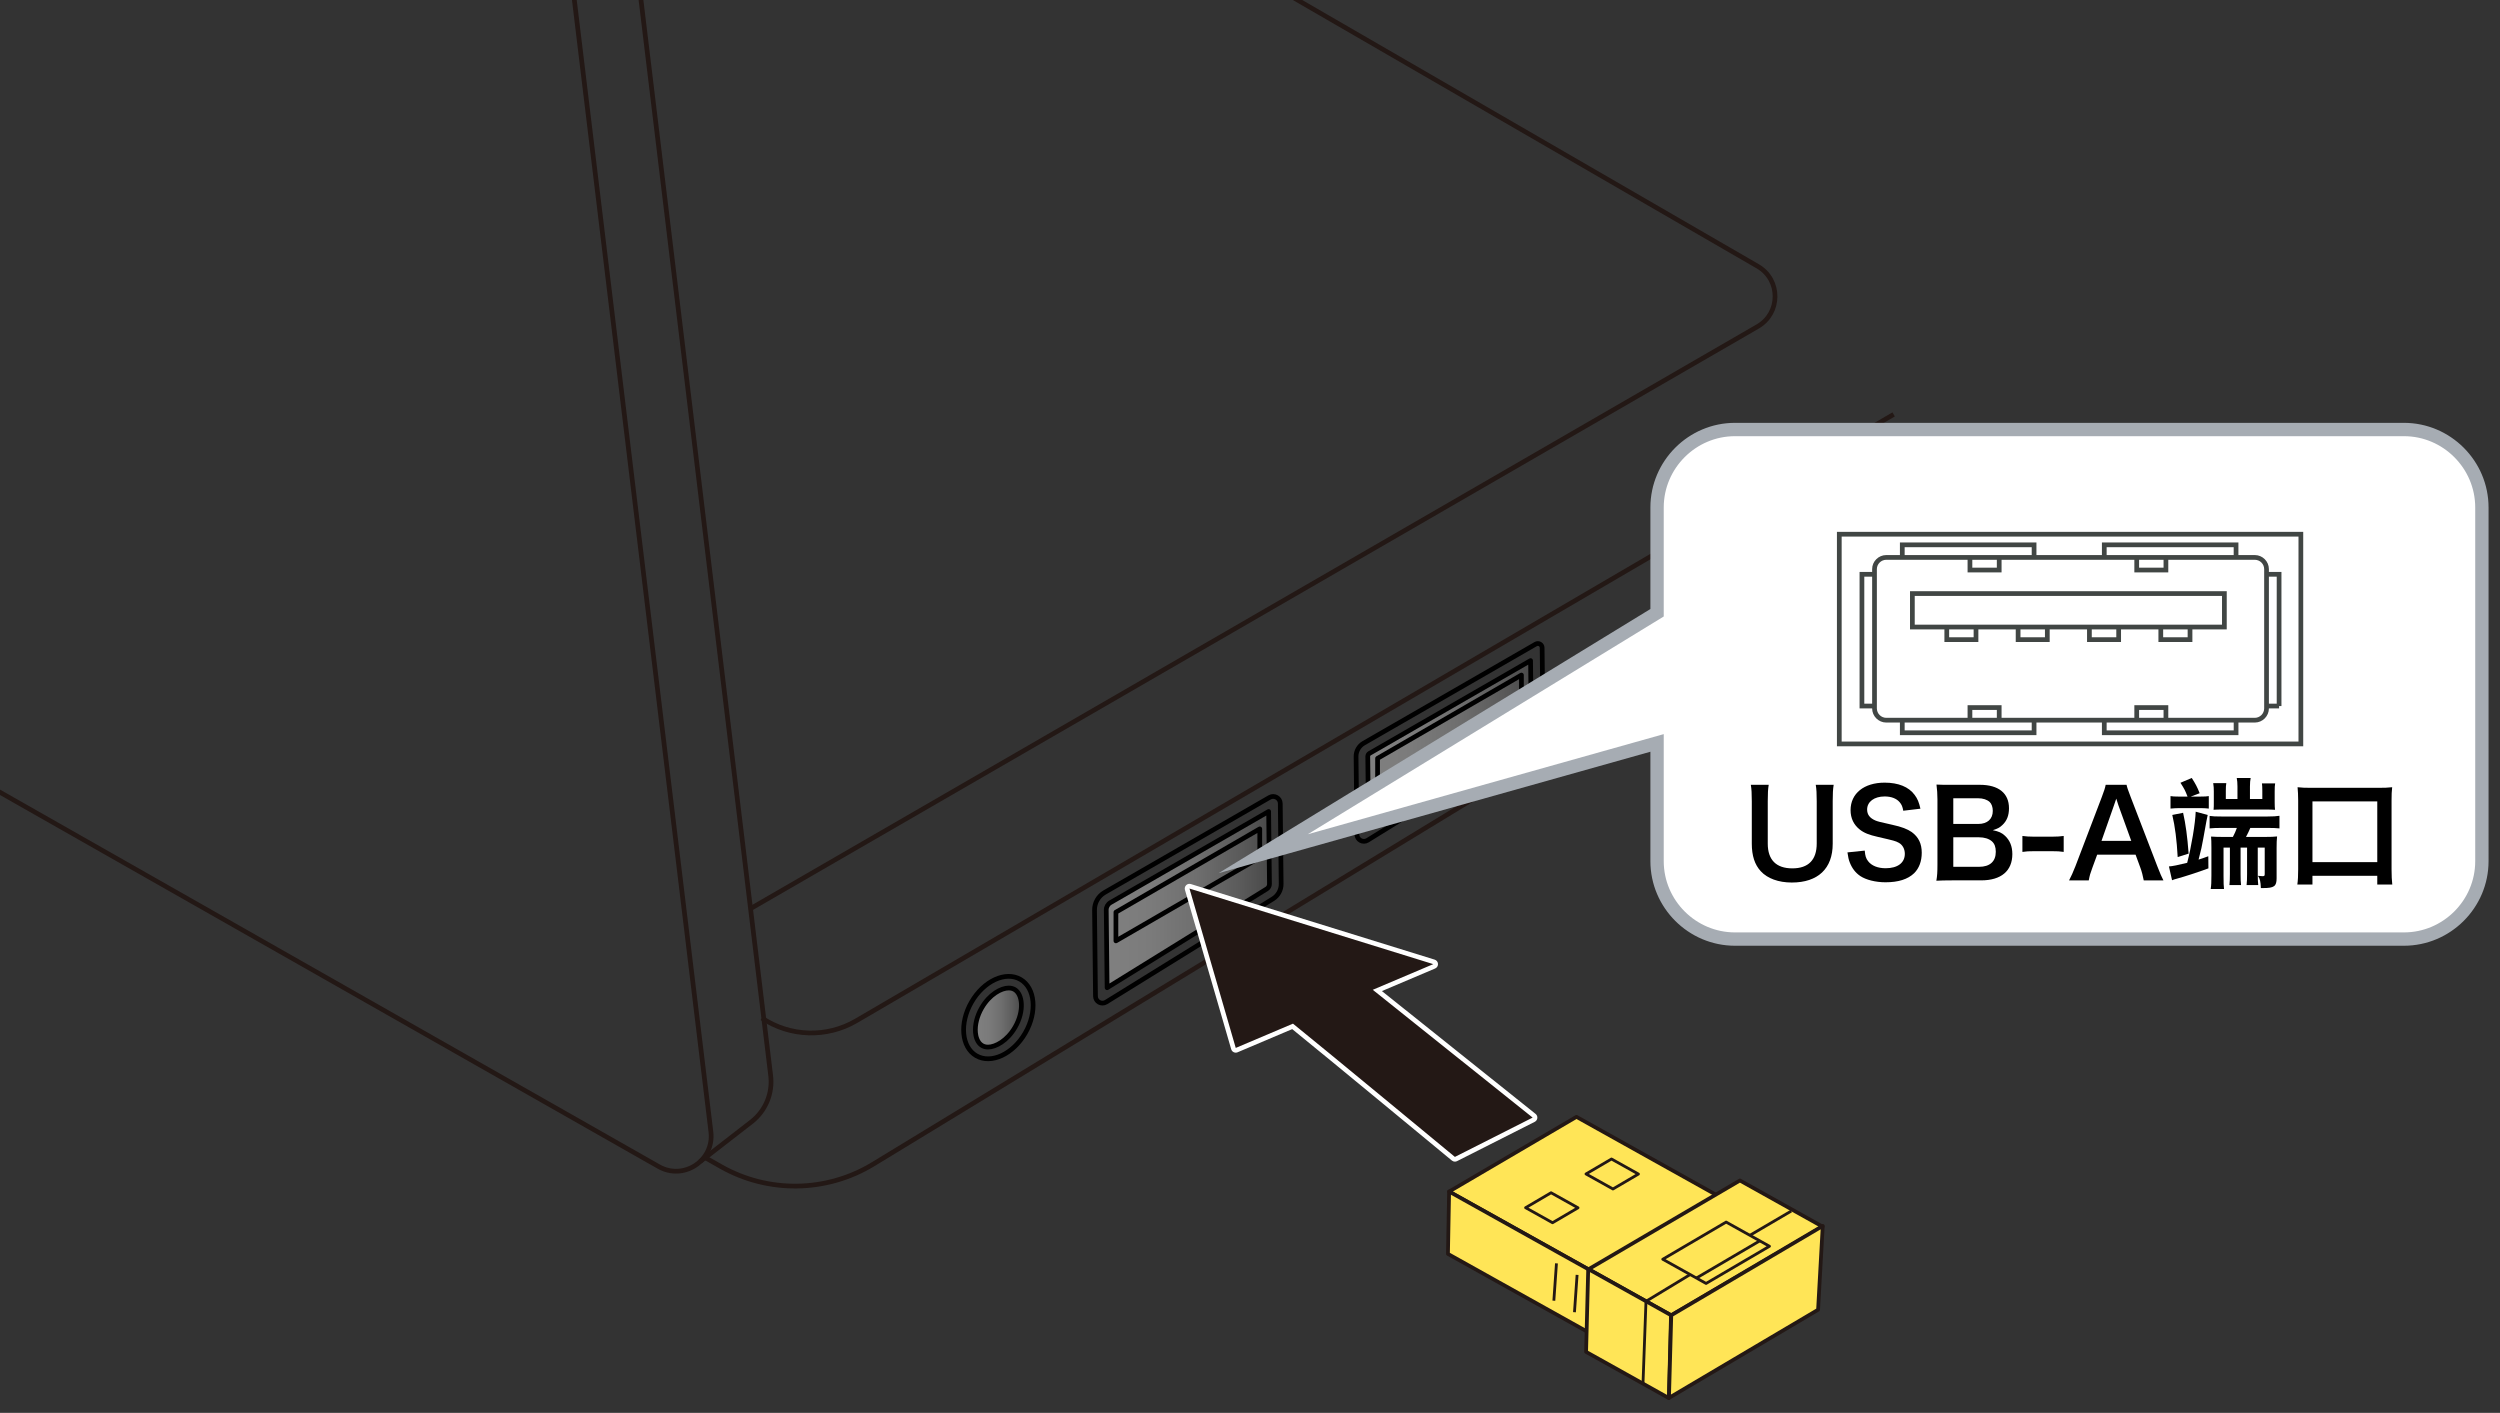 <?xml version="1.0" encoding="utf-8"?>
<!-- Generator: Adobe Illustrator 28.1.0, SVG Export Plug-In . SVG Version: 6.00 Build 0)  -->
<svg version="1.1" xmlns="http://www.w3.org/2000/svg" xmlns:xlink="http://www.w3.org/1999/xlink" x="0px" y="0px"
	 viewBox="0 0 375 211.935" enable-background="new 0 0 375 211.935" xml:space="preserve">
<rect x="0" y="0" width="375" height="211.935" fill="#333333" stroke="none"/>
<g id="レイヤー_1">
	<linearGradient id="SVGID_1_" gradientUnits="userSpaceOnUse" x1="166.065" y1="134.94" x2="190.298" y2="134.94">
		<stop  offset="0" style="stop-color:#808080"/>
		<stop  offset="0.269" style="stop-color:#7B7B7B"/>
		<stop  offset="0.547" style="stop-color:#6F6F6F"/>
		<stop  offset="0.829" style="stop-color:#5A5A5A"/>
		<stop  offset="1" style="stop-color:#4A4A4A"/>
	</linearGradient>
	<path fill="url(#SVGID_1_)" d="M166.29,135.61c0.058-0.05,24.008-13.888,24.008-13.888v11.32l-24.233,15.116V135.95L166.29,135.61z
		"/>
	
		<linearGradient id="SVGID_00000093167331601840119320000002839290371423777460_" gradientUnits="userSpaceOnUse" x1="205.165" y1="111.602" x2="229.587" y2="111.602">
		<stop  offset="0" style="stop-color:#808080"/>
		<stop  offset="0.269" style="stop-color:#7B7B7B"/>
		<stop  offset="0.547" style="stop-color:#6F6F6F"/>
		<stop  offset="0.829" style="stop-color:#5A5A5A"/>
		<stop  offset="1" style="stop-color:#4A4A4A"/>
	</linearGradient>
	<polygon fill="url(#SVGID_00000093167331601840119320000002839290371423777460_)" points="205.165,113.178 229.586,99.317 
		229.586,108.721 205.281,123.888 	"/>
	
		<linearGradient id="SVGID_00000160878387629822130630000007888850701920897699_" gradientUnits="userSpaceOnUse" x1="146.362" y1="152.589" x2="153.239" y2="152.589">
		<stop  offset="0" style="stop-color:#808080"/>
		<stop  offset="0.269" style="stop-color:#7B7B7B"/>
		<stop  offset="0.547" style="stop-color:#6F6F6F"/>
		<stop  offset="0.829" style="stop-color:#5A5A5A"/>
		<stop  offset="1" style="stop-color:#4A4A4A"/>
	</linearGradient>
	<path fill="url(#SVGID_00000160878387629822130630000007888850701920897699_)" d="M147.51,156.92c0,0-1.881-1.158-0.826-4.508
		c1.055-3.35,3.733-4.673,5.15-4.208c1.418,0.465,1.961,3.536,0.689,5.391C151.25,155.45,149.644,157.651,147.51,156.92z"/>
	
		<path fill="none" stroke="#000000" stroke-width="0.709" stroke-linecap="round" stroke-linejoin="round" stroke-miterlimit="10" d="
		M190.437,119.614l-24.747,14.257c-0.944,0.544-1.521,1.555-1.509,2.645l0.142,12.919c0.009,0.814,0.904,1.306,1.596,0.878
		l25.02-15.485c0.776-0.48,1.245-1.332,1.234-2.245l-0.133-12.054C192.032,119.711,191.146,119.205,190.437,119.614z"/>
	
		<path fill="none" stroke="#000000" stroke-width="0.709" stroke-linecap="round" stroke-linejoin="round" stroke-miterlimit="10" d="
		M165.937,136.496c-0.005-0.454,0.236-0.877,0.63-1.105l23.731-13.669l0.121,10.882c0.003,0.294-0.151,0.575-0.403,0.73
		l-23.95,14.824L165.937,136.496z"/>
	
		<path fill="none" stroke="#000000" stroke-width="0.709" stroke-linecap="round" stroke-linejoin="round" stroke-miterlimit="10" d="
		M203.409,113.487l0.129,11.678c0.009,0.815,0.904,1.307,1.597,0.878l25.093-15.53c0.763-0.472,1.224-1.31,1.214-2.207
		l-0.123-11.141c-0.005-0.491-0.537-0.794-0.963-0.549l-25.802,14.865C203.838,111.893,203.4,112.66,203.409,113.487z"/>
	
		<path fill="none" stroke="#000000" stroke-width="0.709" stroke-linecap="round" stroke-linejoin="round" stroke-miterlimit="10" d="
		M205.165,113.468c-0.002-0.192,0.1-0.369,0.264-0.464l24.155-13.915l0.103,9.238c0.002,0.278-0.144,0.544-0.382,0.692
		l-24.024,14.869L205.165,113.468z"/>
	
		<ellipse transform="matrix(0.5 -0.866 0.866 0.5 -57.305 206.01)" fill="none" stroke="#000000" stroke-width="0.709" stroke-linecap="round" stroke-linejoin="round" stroke-miterlimit="10" cx="149.758" cy="152.633" rx="6.615" ry="4.651"/>
	
		<path fill="none" stroke="#000000" stroke-width="0.709" stroke-linecap="round" stroke-linejoin="round" stroke-miterlimit="10" d="
		M148.206,157.061c-0.329,0-0.624-0.075-0.877-0.22c-0.765-0.442-0.961-1.416-1.009-1.958c-0.103-1.147,0.237-2.495,0.931-3.699
		c1.183-2.047,2.933-2.981,4.059-2.981c0.329,0,0.624,0.075,0.877,0.22c1.186,0.686,1.509,3.176,0.079,5.657
		C151.083,156.127,149.331,157.061,148.206,157.061z"/>
	
		<path fill="none" stroke="#000000" stroke-width="0.709" stroke-linecap="round" stroke-linejoin="round" stroke-miterlimit="10" d="
		M167.388,141.13c0-0.315,0-4.305,0-4.305l21.578-12.495v4.305L167.388,141.13z"/>
	
		<path fill="none" stroke="#000000" stroke-width="0.709" stroke-linecap="round" stroke-linejoin="round" stroke-miterlimit="10" d="
		M206.637,118.059c0-0.315,0-4.305,0-4.305l21.578-12.495v4.305L206.637,118.059z"/>
	<path fill="none" stroke="#231815" stroke-width="0.709" stroke-miterlimit="10" d="M86.059-0.768l20.577,170.544
		c0.518,4.292-4.07,7.344-7.829,5.209l-112.053-63.666"/>
	<path fill="none" stroke="#231815" stroke-width="0.709" stroke-miterlimit="10" d="M96.056-0.768l19.547,162.124
		c0.317,2.631-0.758,5.238-2.839,6.88l-7.75,6.007"/>
	<path fill="none" stroke="#231815" stroke-width="0.709" stroke-miterlimit="10" d="M284.048,62.158l-155.621,90.967
		c-4.406,2.575-9.894,2.413-14.14-0.417"/>
	<path fill="none" stroke="#231815" stroke-width="0.709" stroke-miterlimit="10" d="M284.048,81.429l-153.072,93.198
		c-6.989,4.255-15.735,4.389-22.85,0.349l-2.269-1.288"/>
	<path fill="none" stroke="#231815" stroke-width="0.709" stroke-miterlimit="10" d="M193.297-0.768l70.357,40.71
		c3.474,2.01,3.472,7.025-0.002,9.033l-151.07,87.317"/>
	<g>
		<path fill="#231815" d="M218.234,173.892c-0.081,0-0.161-0.028-0.226-0.082c-0.2-0.165-19.771-16.35-24.12-19.853l-8.389,3.558
			c-0.045,0.019-0.092,0.028-0.139,0.028c-0.052,0-0.104-0.012-0.152-0.035c-0.091-0.043-0.16-0.124-0.188-0.221l-6.939-23.906
			c-0.037-0.125-0.001-0.26,0.092-0.352c0.067-0.066,0.156-0.102,0.248-0.102c0.035,0,0.07,0.005,0.104,0.016l36.571,11.337
			c0.143,0.044,0.242,0.172,0.249,0.321c0.008,0.148-0.078,0.286-0.215,0.344l-8.532,3.619l23.518,18.795
			c0.094,0.075,0.144,0.193,0.131,0.313c-0.013,0.12-0.085,0.225-0.192,0.28l-11.661,5.898
			C218.344,173.879,218.289,173.892,218.234,173.892z"/>
		<path fill="#FFFFFF" d="M178.422,133.284l36.571,11.337l-9.079,3.851l23.981,19.167l-11.661,5.898c0,0-20.25-16.746-24.289-19.989
			l-8.584,3.641L178.422,133.284 M178.422,132.575c-0.183,0-0.362,0.071-0.497,0.203c-0.186,0.183-0.257,0.453-0.184,0.703
			l6.939,23.906c0.056,0.195,0.193,0.356,0.376,0.443c0.096,0.046,0.2,0.069,0.304,0.069c0.094,0,0.188-0.019,0.277-0.056
			l8.194-3.476c4.655,3.759,23.754,19.554,23.952,19.717c0.13,0.107,0.29,0.163,0.452,0.163c0.109,0,0.219-0.025,0.32-0.076
			l11.661-5.898c0.215-0.109,0.36-0.32,0.385-0.56c0.025-0.24-0.074-0.476-0.262-0.626l-23.053-18.425l7.984-3.387
			c0.274-0.116,0.446-0.391,0.431-0.688c-0.015-0.297-0.214-0.553-0.498-0.641l-36.571-11.337
			C178.563,132.586,178.492,132.575,178.422,132.575L178.422,132.575z"/>
	</g>
	<path fill="#FFFFFF" d="M360.585,64.427H260.254c-6.427,0-11.694,5.263-11.694,11.691v15.794l-59.084,36.146l59.084-16.619v17.733
		c0,6.434,5.267,11.69,11.694,11.69h100.331c6.434,0,11.698-5.256,11.698-11.69V76.117C372.283,69.69,367.02,64.427,360.585,64.427"
		/>
	<path fill="none" stroke="#A6ACB3" stroke-width="2" stroke-miterlimit="10" d="M360.585,64.427H260.254
		c-6.427,0-11.694,5.263-11.694,11.691v15.794l-59.084,36.146l59.084-16.619v17.733c0,6.434,5.267,11.69,11.694,11.69h100.331
		c6.434,0,11.698-5.256,11.698-11.69V76.117C372.283,69.69,367.02,64.427,360.585,64.427z"/>
	<g>
		<path d="M275.051,117.723c-0.108,0.666-0.144,1.314-0.144,2.449v6.392c0,3.727-2.215,5.815-6.141,5.815
			c-1.998,0-3.654-0.612-4.646-1.692c-0.918-0.99-1.35-2.341-1.35-4.141v-6.356c0-1.116-0.036-1.818-0.145-2.467h2.683
			c-0.107,0.612-0.144,1.296-0.144,2.467v6.356c0,2.431,1.26,3.709,3.691,3.709c2.412,0,3.654-1.278,3.654-3.727v-6.338
			c0-1.152-0.035-1.801-0.144-2.467H275.051z"/>
		<path d="M279.71,127.59c0.071,0.81,0.18,1.17,0.504,1.584c0.522,0.685,1.458,1.062,2.629,1.062c1.801,0,2.881-0.81,2.881-2.161
			c0-0.738-0.343-1.35-0.9-1.656c-0.54-0.288-0.648-0.306-3.133-0.882c-1.351-0.306-2.071-0.594-2.719-1.099
			c-0.919-0.72-1.387-1.71-1.387-2.917c0-2.503,2.017-4.124,5.113-4.124c2.053,0,3.602,0.63,4.483,1.819
			c0.45,0.594,0.666,1.134,0.883,2.088l-2.575,0.306c-0.108-0.612-0.234-0.918-0.54-1.278c-0.468-0.558-1.261-0.864-2.251-0.864
			c-1.566,0-2.629,0.792-2.629,1.962c0,0.756,0.396,1.278,1.225,1.639c0.396,0.162,0.54,0.198,2.539,0.648
			c1.422,0.306,2.286,0.648,2.935,1.099c1.026,0.756,1.494,1.747,1.494,3.097c0,1.278-0.396,2.323-1.134,3.061
			c-0.954,0.918-2.377,1.368-4.304,1.368c-1.477,0-2.916-0.36-3.781-0.936c-0.72-0.486-1.242-1.17-1.584-2.053
			c-0.162-0.414-0.234-0.756-0.342-1.494L279.71,127.59z"/>
		<path d="M292.76,132.055c-1.044,0-1.566,0.018-2.305,0.054c0.126-0.756,0.162-1.278,0.162-2.431v-9.777
			c0-0.828-0.054-1.477-0.145-2.215c0.757,0.036,1.045,0.036,2.27,0.036h4.249c2.791,0,4.357,1.26,4.357,3.511
			c0,1.098-0.324,1.908-1.009,2.539c-0.396,0.378-0.72,0.54-1.422,0.756c0.918,0.198,1.332,0.378,1.818,0.828
			c0.738,0.684,1.116,1.584,1.116,2.755c0,2.521-1.675,3.943-4.663,3.943H292.76z M296.739,123.592c1.368,0,2.179-0.738,2.179-1.962
			c0-0.576-0.181-1.062-0.469-1.333c-0.396-0.36-1.008-0.558-1.729-0.558h-3.727v3.853H296.739z M292.994,130.021h3.871
			c1.603,0,2.503-0.792,2.503-2.251c0-0.72-0.181-1.206-0.576-1.566c-0.45-0.396-1.135-0.612-1.963-0.612h-3.835V130.021z"/>
		<path d="M303.361,125.393c0.522,0.072,0.973,0.108,1.692,0.108h2.791c0.738,0,1.188-0.036,1.71-0.108v2.395
			c-0.594-0.09-0.972-0.108-1.71-0.108h-2.791c-0.702,0-1.099,0.018-1.692,0.108V125.393z"/>
		<path d="M321.562,132.055c-0.108-0.594-0.307-1.368-0.504-1.89l-0.721-1.963h-5.762l-0.72,1.963
			c-0.324,0.864-0.396,1.134-0.54,1.89h-2.953c0.27-0.486,0.63-1.296,0.954-2.125l3.961-10.389c0.343-0.9,0.486-1.35,0.576-1.818
			h3.133c0.091,0.432,0.198,0.72,0.612,1.818l3.997,10.389c0.45,1.152,0.667,1.657,0.919,2.125H321.562z M317.764,120.802
			c-0.072-0.198-0.126-0.414-0.324-1.008c-0.288,0.846-0.288,0.846-0.343,1.008l-1.872,5.33h4.465L317.764,120.802z"/>
		<path d="M331.155,122.242c-0.055,0.162-0.271,1.35-0.667,3.565c-0.216,1.207-0.288,1.53-0.702,3.133
			c0.414-0.126,0.685-0.216,1.459-0.504l0.018,1.818c-1.603,0.594-3.493,1.207-4.735,1.548c-0.216,0.054-0.504,0.144-0.72,0.234
			l-0.469-2.071c0.469-0.018,1.423-0.216,2.737-0.54c0.63-2.395,1.225-5.978,1.278-7.67L331.155,122.242z M328.13,119.487
			c-0.378-0.973-0.45-1.099-1.062-2.071l1.692-0.72c0.559,0.864,0.811,1.333,1.188,2.287l-1.332,0.504h1.477
			c0.576,0,0.954-0.018,1.225-0.072v1.873c-0.271-0.036-0.793-0.072-1.243-0.072h-3.169c-0.468,0-0.899,0.036-1.332,0.072v-1.873
			c0.288,0.054,0.63,0.072,1.188,0.072H328.13z M327.464,121.918c0.378,1.639,0.648,3.619,0.828,6.122l-1.639,0.522
			c-0.144-2.575-0.396-4.591-0.81-6.32L327.464,121.918z M337.547,124.187c-0.145,0.36-0.378,0.846-0.648,1.351h2.953
			c0.756,0,1.206-0.018,1.711-0.072c-0.055,0.468-0.072,1.008-0.072,1.729v4.538c0,1.206-0.36,1.476-2.017,1.476h-0.343
			c-0.054-1.044-0.107-1.296-0.432-1.836c0.144,0.018,0.504,0.054,0.666,0.054c0.288,0,0.342-0.054,0.342-0.324v-3.961h-1.044v3.979
			c0,0.774,0.019,1.17,0.072,1.639h-1.747c0.055-0.541,0.072-0.882,0.072-1.657v-3.961h-0.973v3.979c0,0.81,0.019,1.188,0.072,1.639
			h-1.746c0.054-0.541,0.072-0.882,0.072-1.657v-3.961h-0.955v4.267c0,1.026,0.019,1.495,0.072,1.945h-1.998
			c0.09-0.576,0.107-1.081,0.107-2.017v-4.231c0-0.811-0.018-1.188-0.054-1.621c0.63,0.036,0.972,0.054,1.692,0.054h1.584
			c0.271-0.504,0.433-0.9,0.595-1.351h-2.251c-0.81,0-1.314,0.018-1.836,0.072v-1.873c0.432,0.072,0.918,0.09,1.854,0.09h6.788
			c0.828,0,1.44-0.036,1.836-0.108v1.891c-0.504-0.054-0.972-0.072-1.818-0.072H337.547z M339.348,119.847v-1.242
			c0-0.486-0.019-0.81-0.055-1.098h1.98c-0.054,0.288-0.071,0.648-0.071,1.206v1.621c0,0.576,0.018,0.828,0.054,1.134
			c-0.648-0.036-0.756-0.036-1.278-0.036h-6.644c-0.576,0-0.883,0-1.297,0.036c0.036-0.414,0.036-0.612,0.036-1.044v-1.71
			c0-0.432-0.019-0.828-0.09-1.242h1.962c-0.054,0.288-0.071,0.666-0.071,1.152v1.224h1.746v-1.873c0-0.522-0.036-0.918-0.108-1.278
			h2.089c-0.071,0.342-0.107,0.738-0.107,1.278v1.873H339.348z"/>
		<path d="M344.6,132.685c0.09-0.63,0.126-1.296,0.126-2.287v-10.335c0-0.792-0.036-1.351-0.09-1.98
			c0.612,0.072,1.152,0.09,1.998,0.09h10.174c0.846,0,1.386-0.018,2.017-0.09c-0.072,0.612-0.091,1.134-0.091,1.98v10.335
			c0,0.918,0.036,1.656,0.108,2.287h-2.251v-1.314h-9.723v1.314H344.6z M346.868,129.318h9.723v-9.111h-9.723V129.318z"/>
	</g>
	<path fill="none" stroke="#414644" stroke-width="0.709" d="M286.855,94.057v-5.021h46.801v5.021H286.855z M286.855,94.057
		 M320.507,108.028v-1.89h4.381v1.89H320.507z M320.507,108.028 M295.492,108.028v-1.89h4.388v1.89H295.492z M295.492,108.028
		 M315.642,109.911v-1.89h19.769v1.89H315.642z M315.642,109.911 M285.343,109.911v-1.89h19.769v1.89H285.343z M285.343,109.911
		 M324.888,85.505v-1.893h-4.381v1.893H324.888z M324.888,85.505 M328.503,95.947v-1.89h-4.384v1.89H328.503z M328.503,95.947
		 M317.799,95.947v-1.89h-4.388v1.89H317.799z M317.799,95.947 M307.097,95.947v-1.89h-4.381v1.89H307.097z M307.097,95.947
		 M296.4,95.947v-1.89h-4.384v1.89H296.4z M296.4,95.947 M299.88,85.505v-1.893h-4.388v1.893H299.88z M299.88,85.505
		 M335.407,83.612v-1.89h-19.765v1.89H335.407z M335.407,83.612 M341.863,105.908V86.142h-1.883v19.765H341.863z M341.863,105.908
		 M281.176,105.908V86.142h-1.886v19.765H281.176z M281.176,105.908 M305.112,83.612v-1.89h-19.769v1.89H305.112z M305.112,83.612
		 M339.98,106.267c0,0.964-0.793,1.762-1.758,1.762h-55.285c-0.961,0-1.762-0.797-1.762-1.762v-20.9
		c0-0.964,0.801-1.754,1.762-1.754h55.285c0.964,0,1.758,0.79,1.758,1.754V106.267z"/>
	<path fill="none" stroke="#414644" stroke-width="0.709" d="M275.894,111.587V80.132h69.235v31.456H275.894z M275.894,111.587"/>
	<g>
		<polygon fill="#FFE557" stroke="#231815" stroke-width="0.567" stroke-linejoin="round" stroke-miterlimit="10" points="
			259.77,180.534 240.667,191.74 217.366,178.735 236.469,167.528 		"/>
		<polygon fill="#FFE557" stroke="#231815" stroke-width="0.567" stroke-linejoin="round" stroke-miterlimit="10" points="
			240.964,191.906 240.792,201.258 217.193,188.087 217.366,178.734 		"/>
		<polygon fill="#FFE557" stroke="#231815" stroke-width="0.567" stroke-linejoin="round" stroke-miterlimit="10" points="
			273.379,183.991 250.681,197.298 238.287,190.38 260.985,177.073 		"/>
		<polygon fill="#FFE557" stroke="#231815" stroke-width="0.567" stroke-linejoin="round" stroke-miterlimit="10" points="
			250.653,197.282 250.333,209.715 237.913,202.782 238.232,190.35 		"/>
		<polygon fill="#FFE557" stroke="#231815" stroke-width="0.567" stroke-linejoin="round" stroke-miterlimit="10" points="
			273.412,183.888 272.712,196.464 250.346,209.685 250.689,197.289 		"/>
		<polygon fill="none" stroke="#231815" stroke-width="0.425" stroke-linejoin="round" stroke-miterlimit="10" points="
			236.701,181.169 232.88,183.41 228.839,181.155 232.659,178.913 		"/>
		<polygon fill="none" stroke="#231815" stroke-width="0.425" stroke-linejoin="round" stroke-miterlimit="10" points="
			245.763,176.108 241.942,178.349 237.9,176.093 241.721,173.852 		"/>
		<polygon fill="none" stroke="#231815" stroke-width="0.425" stroke-linejoin="round" stroke-miterlimit="10" points="
			265.419,186.939 255.912,192.516 249.413,188.888 258.919,183.311 		"/>
		
			<line fill="none" stroke="#231815" stroke-width="0.425" stroke-linejoin="round" stroke-miterlimit="10" x1="236.171" y1="196.832" x2="236.564" y2="191.231"/>
		
			<line fill="none" stroke="#231815" stroke-width="0.425" stroke-linejoin="round" stroke-miterlimit="10" x1="233.077" y1="195.105" x2="233.469" y2="189.504"/>
		
			<line fill="none" stroke="#231815" stroke-width="0.425" stroke-linejoin="round" stroke-miterlimit="10" x1="262.508" y1="185.281" x2="268.696" y2="181.652"/>
		
			<line fill="none" stroke="#231815" stroke-width="0.425" stroke-linejoin="round" stroke-miterlimit="10" x1="254.468" y1="191.7" x2="263.975" y2="186.123"/>
		<polyline fill="none" stroke="#231815" stroke-width="0.425" stroke-linejoin="round" stroke-miterlimit="10" points="
			253.524,191.182 246.897,195.198 246.448,207.546 		"/>
	</g>
</g>
<g id="編集モード">
	<g>
	</g>
	<g>
	</g>
	<g>
	</g>
	<g>
	</g>
	<g>
	</g>
	<g>
	</g>
</g>
</svg>
